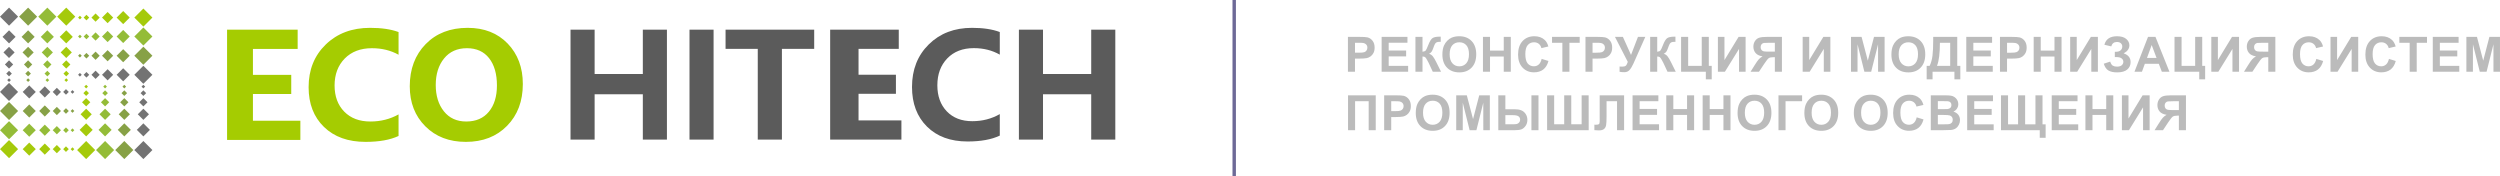<?xml version="1.0" encoding="UTF-8"?> <!-- Creator: CorelDRAW 2020 (64-Bit) --> <svg xmlns="http://www.w3.org/2000/svg" xmlns:xlink="http://www.w3.org/1999/xlink" xmlns:xodm="http://www.corel.com/coreldraw/odm/2003" xml:space="preserve" width="365.069mm" height="25.753mm" style="shape-rendering:geometricPrecision; text-rendering:geometricPrecision; image-rendering:optimizeQuality; fill-rule:evenodd; clip-rule:evenodd" viewBox="0 0 25024.22 1765.27"> <defs> <style type="text/css"> <![CDATA[ .str0 {stroke:#6D6997;stroke-width:34.27;stroke-miterlimit:22.926} .fil7 {fill:none} .fil3 {fill:#737373} .fil4 {fill:#87A146} .fil5 {fill:#94BC38} .fil6 {fill:#A5CA0B} .fil0 {fill:#BBBBBB;fill-rule:nonzero} .fil1 {fill:#5B5B5B;fill-rule:nonzero} .fil2 {fill:#A5CC01;fill-rule:nonzero} ]]> </style> </defs> <g id="Слой_x0020_1">  <path class="fil0" d="M13492.41 718.11l0 -349.05 113.01 0c42.82,0 70.69,1.71 83.69,5.2 19.99,5.28 36.73,16.66 50.21,34.21 13.49,17.55 20.23,40.22 20.23,68.01 0,21.45 -3.9,39.4 -11.62,54.03 -7.8,14.63 -17.63,26.08 -29.58,34.45 -11.94,8.29 -24.13,13.81 -36.48,16.49 -16.81,3.33 -41.11,5.04 -72.96,5.04l-45.82 0 0 131.62 -70.69 0zm70.69 -290.06l0 99.45 38.43 0c27.71,0 46.15,-1.86 55.5,-5.52 9.34,-3.65 16.66,-9.34 21.94,-17.22 5.28,-7.8 7.96,-16.82 7.96,-27.22 0,-12.76 -3.74,-23.24 -11.13,-31.52 -7.47,-8.29 -16.81,-13.49 -28.28,-15.6 -8.36,-1.54 -25.18,-2.36 -50.53,-2.36l-33.88 0zm266.66 290.06l0 -349.05 258.37 0 0 58.98 -187.69 0 0 77.51 174.53 0 0 58.99 -174.53 0 0 94.57 194.51 0 0 58.98 -265.19 0zm338.32 -349.05l70.69 0 0 148.68c15.68,-1.62 26.33,-5.61 31.85,-12.19 5.52,-6.5 14.13,-24.62 25.67,-54.36 14.55,-37.78 29.25,-61.34 43.96,-70.52 14.62,-9.19 38.11,-13.81 70.6,-13.81 1.62,0 5.04,-0.08 10.24,-0.25l0 52.16 -9.99 -0.25c-14.46,0 -25.03,1.79 -31.69,5.37 -6.66,3.57 -12.02,9.01 -16.17,16.33 -4.14,7.31 -10.23,22.35 -18.28,45.1 -4.3,12.11 -8.94,22.18 -13.97,30.3 -4.96,8.12 -13.82,15.76 -26.49,22.92 15.68,4.39 28.6,13.4 38.84,26.89 10.24,13.49 21.45,32.5 33.64,57.12l47.54 95.55 -82.88 0 -41.84 -89.86c-0.65,-1.3 -2.03,-3.74 -4.06,-7.39 -0.81,-1.22 -3.74,-6.74 -8.77,-16.42 -8.94,-17.22 -16.25,-27.95 -21.93,-32.25 -5.77,-4.31 -14.46,-6.51 -26.25,-6.66l0 152.58 -70.69 0 0 -349.05zm269.74 176.64c0,-35.59 5.36,-65.49 16.01,-89.7 7.88,-17.79 18.77,-33.8 32.5,-47.94 13.74,-14.13 28.76,-24.62 45.1,-31.52 21.78,-9.18 46.88,-13.81 75.32,-13.81 51.51,0 92.62,16.01 123.58,47.94 30.87,32.01 46.31,76.45 46.31,133.41 0,56.46 -15.35,100.67 -45.99,132.51 -30.63,31.93 -71.67,47.86 -122.93,47.86 -51.92,0 -93.27,-15.85 -123.9,-47.61 -30.63,-31.69 -45.99,-75.4 -45.99,-131.14zm72.64 -2.36c0,39.57 9.18,69.55 27.46,90.02 18.28,20.39 41.52,30.63 69.63,30.63 28.19,0 51.27,-10.16 69.39,-30.39 18.03,-20.32 27.06,-50.7 27.06,-91.24 0,-40.06 -8.77,-69.96 -26.4,-89.62 -17.55,-19.75 -40.87,-29.58 -70.04,-29.58 -29.08,0 -52.57,9.99 -70.36,29.9 -17.79,19.99 -26.73,50.05 -26.73,90.27zm333.37 174.77l0 -349.05 70.69 0 0 137.47 137.47 0 0 -137.47 70.69 0 0 349.05 -70.69 0 0 -152.58 -137.47 0 0 152.58 -70.69 0zm587.51 -128.7l68.25 20.96c-10.48,38.43 -27.95,66.95 -52.33,85.64 -24.38,18.6 -55.25,27.95 -92.7,27.95 -46.39,0 -84.5,-15.84 -114.4,-47.53 -29.82,-31.68 -44.77,-74.99 -44.77,-130 0,-58.09 15.03,-103.27 45.01,-135.44 29.98,-32.18 69.47,-48.26 118.38,-48.26 42.74,0 77.43,12.67 104.08,37.95 15.92,14.95 27.79,36.4 35.75,64.43l-69.71 16.57c-4.15,-18.03 -12.76,-32.33 -25.84,-42.81 -13.16,-10.48 -29.08,-15.68 -47.77,-15.68 -25.92,0 -46.97,9.26 -63.05,27.87 -16.17,18.52 -24.22,48.59 -24.22,90.19 0,44.03 7.97,75.48 23.81,94.16 15.93,18.77 36.56,28.12 61.99,28.12 18.77,0 34.94,-5.94 48.43,-17.88 13.48,-11.94 23.24,-30.63 29.08,-56.22zm207.35 128.7l0 -290.06 -103.35 0 0 -58.98 276.89 0 0 58.98 -102.86 0 0 290.06 -70.69 0zm231.48 0l0 -349.05 113.01 0c42.82,0 70.69,1.71 83.69,5.2 19.99,5.28 36.73,16.66 50.21,34.21 13.49,17.55 20.23,40.22 20.23,68.01 0,21.45 -3.9,39.4 -11.62,54.03 -7.8,14.63 -17.63,26.08 -29.58,34.45 -11.94,8.29 -24.13,13.81 -36.48,16.49 -16.81,3.33 -41.11,5.04 -72.96,5.04l-45.82 0 0 131.62 -70.69 0zm70.69 -290.06l0 99.45 38.43 0c27.71,0 46.15,-1.86 55.5,-5.52 9.34,-3.65 16.66,-9.34 21.94,-17.22 5.28,-7.8 7.96,-16.82 7.96,-27.22 0,-12.76 -3.74,-23.24 -11.13,-31.52 -7.47,-8.29 -16.81,-13.49 -28.28,-15.6 -8.36,-1.54 -25.18,-2.36 -50.53,-2.36l-33.88 0zm224.41 -58.98l79.38 0 81.25 180.7 69.55 -180.7 73.54 0 -118.06 265.28c-12.84,28.76 -25.92,50.62 -39.24,65.65 -13.33,15.03 -30.47,22.5 -51.59,22.5 -20.8,0 -37.05,-1.38 -48.75,-4.06l0 -52.49c9.99,0.65 19.01,0.98 27.06,0.98 16.25,0 27.95,-3.01 35.02,-8.94 6.98,-6.01 13.81,-18.93 20.23,-38.67l-128.37 -250.25zm352.22 0l70.69 0 0 148.68c15.68,-1.62 26.33,-5.61 31.85,-12.19 5.52,-6.5 14.13,-24.62 25.67,-54.36 14.55,-37.78 29.25,-61.34 43.96,-70.52 14.62,-9.19 38.11,-13.81 70.6,-13.81 1.62,0 5.04,-0.08 10.24,-0.25l0 52.16 -9.99 -0.25c-14.46,0 -25.03,1.79 -31.69,5.37 -6.66,3.57 -12.02,9.01 -16.17,16.33 -4.14,7.31 -10.23,22.35 -18.28,45.1 -4.3,12.11 -8.94,22.18 -13.97,30.3 -4.96,8.12 -13.82,15.76 -26.49,22.92 15.68,4.39 28.6,13.4 38.84,26.89 10.24,13.49 21.45,32.5 33.64,57.12l47.54 95.55 -82.88 0 -41.84 -89.86c-0.65,-1.3 -2.03,-3.74 -4.06,-7.39 -0.81,-1.22 -3.74,-6.74 -8.77,-16.42 -8.94,-17.22 -16.25,-27.95 -21.93,-32.25 -5.77,-4.31 -14.46,-6.51 -26.25,-6.66l0 152.58 -70.69 0 0 -349.05zm309.72 0l70.69 0 0 290.06 136.01 0 0 -290.06 70.69 0 0 290.06 29.25 0 0 135.04 -58.99 0 0 -76.05 -247.64 0 0 -349.05zm368.3 0l65.81 0 0 232.37 141.37 -232.37 70.21 0 0 349.05 -65.81 0 0 -228.64 -141.38 228.64 -70.2 0 0 -349.05zm570.29 349.05l0 -145.76 -14.31 0c-22.34,0 -38.02,3.33 -47.2,9.99 -9.19,6.58 -24.78,26.49 -46.96,59.56l-50.54 76.21 -84.26 0 42.57 -68.09c16.74,-27.06 30.15,-45.99 40.06,-56.79 9.99,-10.89 22.5,-20.64 37.45,-29.17 -32.42,-5.11 -55.82,-16.41 -70.2,-33.96 -14.38,-17.55 -21.61,-38.52 -21.61,-62.97 0,-21.29 5.36,-40.14 16.09,-56.55 10.73,-16.42 24.86,-27.47 42.41,-33.07 17.55,-5.61 43.79,-8.45 78.73,-8.45l148.44 0 0 349.05 -70.69 0zm0 -290.06l-55.01 0c-27.95,0 -46.31,0.65 -55.08,1.87 -8.78,1.3 -16.42,5.61 -22.75,12.91 -6.34,7.31 -9.51,16.82 -9.51,28.6 0,12.27 3.08,22.02 9.18,29.25 6.09,7.23 13.89,11.7 23.32,13.49 9.43,1.7 28.68,2.6 57.69,2.6l52.16 0 0 -88.73zm278.2 -58.98l65.81 0 0 232.37 141.37 -232.37 70.21 0 0 349.05 -65.81 0 0 -228.64 -141.38 228.64 -70.2 0 0 -349.05zm483.92 349.05l0 -349.05 105.87 0 62.56 238.06 61.83 -238.06 106.12 0 0 349.05 -65.32 0 -0.25 -274.78 -68.82 274.78 -67.92 0 -68.49 -274.78 -0.25 274.78 -65.32 0zm404.62 -172.41c0,-35.59 5.36,-65.49 16.01,-89.7 7.88,-17.79 18.77,-33.8 32.5,-47.94 13.74,-14.13 28.76,-24.62 45.1,-31.52 21.78,-9.18 46.88,-13.81 75.32,-13.81 51.51,0 92.62,16.01 123.58,47.94 30.87,32.01 46.31,76.45 46.31,133.41 0,56.46 -15.35,100.67 -45.99,132.51 -30.63,31.93 -71.67,47.86 -122.93,47.86 -51.92,0 -93.27,-15.85 -123.9,-47.61 -30.63,-31.69 -45.99,-75.4 -45.99,-131.14zm72.64 -2.36c0,39.57 9.18,69.55 27.46,90.02 18.28,20.39 41.52,30.63 69.63,30.63 28.19,0 51.27,-10.16 69.39,-30.39 18.03,-20.32 27.06,-50.7 27.06,-91.24 0,-40.06 -8.77,-69.96 -26.4,-89.62 -17.55,-19.75 -40.87,-29.58 -70.04,-29.58 -29.08,0 -52.57,9.99 -70.36,29.9 -17.79,19.99 -26.73,50.05 -26.73,90.27zm345.48 -174.28l240.82 0 0 290.06 30.72 0 0 135.04 -58.99 0 0 -76.05 -218.88 0 0 76.05 -58.98 0 0 -135.04 29.74 0c14.46,-29.82 24.05,-64.43 28.68,-103.76 4.63,-39.41 6.91,-89.21 6.91,-149.42l0 -36.88zm67.27 58.98c0,105.62 -9.75,182.65 -29.25,231.08l132.11 0 0 -231.08 -102.86 0zm263.9 290.06l0 -349.05 258.37 0 0 58.98 -187.69 0 0 77.51 174.53 0 0 58.99 -174.53 0 0 94.57 194.51 0 0 58.98 -265.19 0zm337.34 0l0 -349.05 113.01 0c42.82,0 70.69,1.71 83.69,5.2 19.99,5.28 36.73,16.66 50.21,34.21 13.49,17.55 20.23,40.22 20.23,68.01 0,21.45 -3.9,39.4 -11.62,54.03 -7.8,14.63 -17.63,26.08 -29.58,34.45 -11.94,8.29 -24.13,13.81 -36.48,16.49 -16.81,3.33 -41.11,5.04 -72.96,5.04l-45.82 0 0 131.62 -70.69 0zm70.69 -290.06l0 99.45 38.43 0c27.71,0 46.15,-1.86 55.5,-5.52 9.34,-3.65 16.66,-9.34 21.94,-17.22 5.28,-7.8 7.96,-16.82 7.96,-27.22 0,-12.76 -3.74,-23.24 -11.13,-31.52 -7.47,-8.29 -16.81,-13.49 -28.28,-15.6 -8.36,-1.54 -25.18,-2.36 -50.53,-2.36l-33.88 0zm266.66 290.06l0 -349.05 70.69 0 0 137.47 137.47 0 0 -137.47 70.69 0 0 349.05 -70.69 0 0 -152.58 -137.47 0 0 152.58 -70.69 0zm365.22 -349.05l65.81 0 0 232.37 141.37 -232.37 70.21 0 0 349.05 -65.81 0 0 -228.64 -141.38 228.64 -70.2 0 0 -349.05zm411.37 95.06l-68.74 -16.09c14.79,-56.87 56.79,-85.31 126.02,-85.31 40.95,0 71.91,9.02 92.79,27.06 20.88,18.04 31.28,39.24 31.28,63.62 0,16.66 -4.79,31.69 -14.3,45.18 -9.51,13.41 -23.81,25.18 -42.82,35.42 23.08,7.96 40.46,19.17 52,33.72 11.54,14.62 17.31,32.5 17.31,53.86 0,30.72 -11.21,55.5 -33.72,74.43 -22.42,18.93 -56.06,28.44 -100.83,28.44 -36.48,0 -65.32,-6.09 -86.45,-18.28 -21.12,-12.19 -36.97,-35.02 -47.61,-68.5l64.35 -20.96c6.66,21.04 15.6,34.7 26.65,40.87 11.05,6.26 24.7,9.35 40.95,9.35 22.26,0 38.51,-4.8 48.75,-14.46 10.16,-9.67 15.27,-20.72 15.27,-33.23 0,-14.3 -5.76,-25.92 -17.3,-34.7 -11.46,-8.77 -28.84,-13.16 -52,-13.16l-16.01 0 0 -52.65 8.04 0c21.53,0 38.02,-4.87 49.4,-14.54 11.45,-9.67 17.14,-22.59 17.14,-38.6 0,-12.76 -4.63,-23.48 -13.89,-32.25 -9.26,-8.7 -22.51,-13.09 -39.73,-13.09 -29.5,0 -48.35,14.63 -56.55,43.88zm582.31 253.99l-76.13 0 -30.15 -79.46 -139.99 0 -29 79.46 -74.75 0 135.52 -349.05 74.67 0 139.83 349.05zm-129.18 -138.45l-48.5 -129.18 -47.13 129.18 95.63 0zm179.97 -210.6l70.69 0 0 290.06 136.01 0 0 -290.06 70.69 0 0 290.06 29.25 0 0 135.04 -58.99 0 0 -76.05 -247.64 0 0 -349.05zm368.3 0l65.81 0 0 232.37 141.37 -232.37 70.21 0 0 349.05 -65.81 0 0 -228.64 -141.38 228.64 -70.2 0 0 -349.05zm570.29 349.05l0 -145.76 -14.31 0c-22.34,0 -38.02,3.33 -47.2,9.99 -9.19,6.58 -24.78,26.49 -46.96,59.56l-50.54 76.21 -84.26 0 42.57 -68.09c16.74,-27.06 30.15,-45.99 40.06,-56.79 9.99,-10.89 22.5,-20.64 37.45,-29.17 -32.42,-5.11 -55.82,-16.41 -70.2,-33.96 -14.38,-17.55 -21.61,-38.52 -21.61,-62.97 0,-21.29 5.36,-40.14 16.09,-56.55 10.73,-16.42 24.86,-27.47 42.41,-33.07 17.55,-5.61 43.79,-8.45 78.73,-8.45l148.44 0 0 349.05 -70.69 0zm0 -290.06l-55.01 0c-27.95,0 -46.31,0.65 -55.08,1.87 -8.78,1.3 -16.42,5.61 -22.75,12.91 -6.34,7.31 -9.51,16.82 -9.51,28.6 0,12.27 3.08,22.02 9.18,29.25 6.09,7.23 13.89,11.7 23.32,13.49 9.43,1.7 28.68,2.6 57.69,2.6l52.16 0 0 -88.73zm480.99 161.37l68.25 20.96c-10.48,38.43 -27.95,66.95 -52.33,85.64 -24.38,18.6 -55.25,27.95 -92.7,27.95 -46.39,0 -84.5,-15.84 -114.4,-47.53 -29.82,-31.68 -44.77,-74.99 -44.77,-130 0,-58.09 15.03,-103.27 45.01,-135.44 29.98,-32.18 69.47,-48.26 118.38,-48.26 42.74,0 77.43,12.67 104.08,37.95 15.92,14.95 27.79,36.4 35.75,64.43l-69.71 16.57c-4.15,-18.03 -12.76,-32.33 -25.84,-42.81 -13.16,-10.48 -29.08,-15.68 -47.77,-15.68 -25.92,0 -46.97,9.26 -63.05,27.87 -16.17,18.52 -24.22,48.59 -24.22,90.19 0,44.03 7.97,75.48 23.81,94.16 15.93,18.77 36.56,28.12 61.99,28.12 18.77,0 34.94,-5.94 48.43,-17.88 13.48,-11.94 23.24,-30.63 29.08,-56.22zm141.95 -220.35l65.81 0 0 232.37 141.37 -232.37 70.21 0 0 349.05 -65.81 0 0 -228.64 -141.38 228.64 -70.2 0 0 -349.05zm584.91 220.35l68.25 20.96c-10.48,38.43 -27.95,66.95 -52.33,85.64 -24.38,18.6 -55.25,27.95 -92.7,27.95 -46.39,0 -84.5,-15.84 -114.4,-47.53 -29.82,-31.68 -44.77,-74.99 -44.77,-130 0,-58.09 15.03,-103.27 45.01,-135.44 29.98,-32.18 69.47,-48.26 118.38,-48.26 42.74,0 77.43,12.67 104.08,37.95 15.92,14.95 27.79,36.4 35.75,64.43l-69.71 16.57c-4.15,-18.03 -12.76,-32.33 -25.84,-42.81 -13.16,-10.48 -29.08,-15.68 -47.77,-15.68 -25.92,0 -46.97,9.26 -63.05,27.87 -16.17,18.52 -24.22,48.59 -24.22,90.19 0,44.03 7.97,75.48 23.81,94.16 15.93,18.77 36.56,28.12 61.99,28.12 18.77,0 34.94,-5.94 48.43,-17.88 13.48,-11.94 23.24,-30.63 29.08,-56.22zm207.35 128.7l0 -290.06 -103.35 0 0 -58.98 276.89 0 0 58.98 -102.86 0 0 290.06 -70.69 0zm231.48 0l0 -349.05 258.37 0 0 58.98 -187.69 0 0 77.51 174.53 0 0 58.99 -174.53 0 0 94.57 194.51 0 0 58.98 -265.19 0zm336.36 0l0 -349.05 105.87 0 62.56 238.06 61.83 -238.06 106.12 0 0 349.05 -65.32 0 -0.25 -274.78 -68.82 274.78 -67.92 0 -68.49 -274.78 -0.25 274.78 -65.32 0z"></path> <path class="fil0" d="M13493.38 954.07l277.39 0 0 349.05 -70.69 0 0 -290.06 -136.01 0 0 290.06 -70.69 0 0 -349.05zm361.64 349.05l0 -349.05 113.01 0c42.82,0 70.69,1.71 83.69,5.2 19.99,5.28 36.73,16.66 50.21,34.21 13.49,17.55 20.23,40.22 20.23,68.01 0,21.45 -3.9,39.4 -11.62,54.03 -7.8,14.63 -17.63,26.08 -29.58,34.45 -11.94,8.29 -24.13,13.81 -36.48,16.49 -16.81,3.33 -41.11,5.04 -72.96,5.04l-45.82 0 0 131.62 -70.69 0zm70.69 -290.06l0 99.45 38.43 0c27.71,0 46.15,-1.86 55.5,-5.52 9.34,-3.65 16.66,-9.34 21.94,-17.22 5.28,-7.8 7.96,-16.82 7.96,-27.22 0,-12.76 -3.74,-23.24 -11.13,-31.52 -7.47,-8.29 -16.81,-13.49 -28.28,-15.6 -8.36,-1.54 -25.18,-2.36 -50.53,-2.36l-33.88 0zm245.62 117.65c0,-35.59 5.36,-65.49 16.01,-89.7 7.88,-17.79 18.77,-33.8 32.5,-47.94 13.74,-14.13 28.76,-24.62 45.1,-31.52 21.78,-9.18 46.88,-13.81 75.32,-13.81 51.51,0 92.62,16.01 123.58,47.94 30.87,32.01 46.31,76.45 46.31,133.41 0,56.46 -15.35,100.67 -45.99,132.51 -30.63,31.93 -71.67,47.86 -122.93,47.86 -51.92,0 -93.27,-15.85 -123.9,-47.61 -30.63,-31.69 -45.99,-75.4 -45.99,-131.14zm72.64 -2.36c0,39.57 9.18,69.55 27.46,90.02 18.28,20.39 41.52,30.63 69.63,30.63 28.19,0 51.27,-10.16 69.39,-30.39 18.03,-20.32 27.06,-50.7 27.06,-91.24 0,-40.06 -8.77,-69.96 -26.4,-89.62 -17.55,-19.75 -40.87,-29.58 -70.04,-29.58 -29.08,0 -52.57,9.99 -70.36,29.9 -17.79,19.99 -26.73,50.05 -26.73,90.27zm332.39 174.77l0 -349.05 105.87 0 62.56 238.06 61.83 -238.06 106.12 0 0 349.05 -65.32 0 -0.25 -274.78 -68.82 274.78 -67.92 0 -68.49 -274.78 -0.25 274.78 -65.32 0zm421.2 -349.05l70.69 0 0 139.42 94.17 0c24.7,0 45.99,3.41 63.78,10.15 17.79,6.74 32.66,18.77 44.6,36.16 11.87,17.39 17.79,37.38 17.79,59.96 0,23.64 -6.18,43.95 -18.52,61.1 -12.43,17.07 -26.16,28.36 -41.36,33.88 -15.11,5.61 -37.29,8.37 -66.46,8.37l-164.7 0 0 -349.05zm70.69 290.06l68.74 0c21.86,0 37.13,-1.06 45.82,-3.17 8.62,-2.11 16.33,-6.98 23.08,-14.54 6.74,-7.56 10.07,-16.74 10.07,-27.62 0,-15.44 -5.52,-27.06 -16.49,-34.78 -11.05,-7.72 -30.96,-11.54 -59.64,-11.54l-71.58 0 0 91.65zm260.81 -290.06l70.69 0 0 349.05 -70.69 0 0 -349.05zm156.97 0l70.69 0 0 290.06 100.43 0 0 -290.06 70.69 0 0 290.06 103.83 0 0 -290.06 70.2 0 0.49 349.29 -416.32 -0.25 0 -349.05zm526.17 0l244.48 0 0 349.05 -70.69 0 0 -290.06 -104.81 0 0 149.01c0,42.66 -1.47,72.47 -4.31,89.3 -2.84,16.9 -9.75,30.14 -20.8,39.57 -11.05,9.43 -28.28,14.13 -51.75,14.13 -8.29,0 -23.24,-0.81 -45.01,-2.35l0 -54.68 15.76 0.24c14.71,0 24.7,-1.95 29.74,-5.93 5.11,-3.98 7.64,-13.73 7.64,-29.25l-0.25 -59.96 0 -199.06zm329.15 349.05l0 -349.05 258.37 0 0 58.98 -187.69 0 0 77.51 174.53 0 0 58.99 -174.53 0 0 94.57 194.51 0 0 58.98 -265.19 0zm337.34 0l0 -349.05 70.69 0 0 137.47 137.47 0 0 -137.47 70.69 0 0 349.05 -70.69 0 0 -152.58 -137.47 0 0 152.58 -70.69 0zm364.24 0l0 -349.05 70.69 0 0 137.47 137.47 0 0 -137.47 70.69 0 0 349.05 -70.69 0 0 -152.58 -137.47 0 0 152.58 -70.69 0zm349.61 -172.41c0,-35.59 5.36,-65.49 16.01,-89.7 7.88,-17.79 18.77,-33.8 32.5,-47.94 13.74,-14.13 28.76,-24.62 45.1,-31.52 21.78,-9.18 46.88,-13.81 75.32,-13.81 51.51,0 92.62,16.01 123.58,47.94 30.87,32.01 46.31,76.45 46.31,133.41 0,56.46 -15.35,100.67 -45.99,132.51 -30.63,31.93 -71.67,47.86 -122.93,47.86 -51.92,0 -93.27,-15.85 -123.9,-47.61 -30.63,-31.69 -45.99,-75.4 -45.99,-131.14zm72.64 -2.36c0,39.57 9.18,69.55 27.46,90.02 18.28,20.39 41.52,30.63 69.63,30.63 28.19,0 51.27,-10.16 69.39,-30.39 18.03,-20.32 27.06,-50.7 27.06,-91.24 0,-40.06 -8.77,-69.96 -26.4,-89.62 -17.55,-19.75 -40.87,-29.58 -70.04,-29.58 -29.08,0 -52.57,9.99 -70.36,29.9 -17.79,19.99 -26.73,50.05 -26.73,90.27zm336.78 -174.28l236.43 0 0 58.98 -165.75 0 0 290.06 -70.69 0 0 -349.05zm259.19 176.64c0,-35.59 5.36,-65.49 16.01,-89.7 7.88,-17.79 18.77,-33.8 32.5,-47.94 13.74,-14.13 28.76,-24.62 45.1,-31.52 21.78,-9.18 46.88,-13.81 75.32,-13.81 51.51,0 92.62,16.01 123.58,47.94 30.87,32.01 46.31,76.45 46.31,133.41 0,56.46 -15.35,100.67 -45.99,132.51 -30.63,31.93 -71.67,47.86 -122.93,47.86 -51.92,0 -93.27,-15.85 -123.9,-47.61 -30.63,-31.69 -45.99,-75.4 -45.99,-131.14zm72.64 -2.36c0,39.57 9.18,69.55 27.46,90.02 18.28,20.39 41.52,30.63 69.63,30.63 28.19,0 51.27,-10.16 69.39,-30.39 18.03,-20.32 27.06,-50.7 27.06,-91.24 0,-40.06 -8.77,-69.96 -26.4,-89.62 -17.55,-19.75 -40.87,-29.58 -70.04,-29.58 -29.08,0 -52.57,9.99 -70.36,29.9 -17.79,19.99 -26.73,50.05 -26.73,90.27zm422.49 2.36c0,-35.59 5.36,-65.49 16.01,-89.7 7.88,-17.79 18.77,-33.8 32.5,-47.94 13.74,-14.13 28.76,-24.62 45.1,-31.52 21.78,-9.18 46.88,-13.81 75.32,-13.81 51.51,0 92.62,16.01 123.58,47.94 30.87,32.01 46.31,76.45 46.31,133.41 0,56.46 -15.35,100.67 -45.99,132.51 -30.63,31.93 -71.67,47.86 -122.93,47.86 -51.92,0 -93.27,-15.85 -123.9,-47.61 -30.63,-31.69 -45.99,-75.4 -45.99,-131.14zm72.64 -2.36c0,39.57 9.18,69.55 27.46,90.02 18.28,20.39 41.52,30.63 69.63,30.63 28.19,0 51.27,-10.16 69.39,-30.39 18.03,-20.32 27.06,-50.7 27.06,-91.24 0,-40.06 -8.77,-69.96 -26.4,-89.62 -17.55,-19.75 -40.87,-29.58 -70.04,-29.58 -29.08,0 -52.57,9.99 -70.36,29.9 -17.79,19.99 -26.73,50.05 -26.73,90.27zm556.64 46.07l68.25 20.96c-10.48,38.43 -27.95,66.95 -52.33,85.64 -24.38,18.6 -55.25,27.95 -92.7,27.95 -46.39,0 -84.5,-15.84 -114.4,-47.53 -29.82,-31.68 -44.77,-74.99 -44.77,-130 0,-58.09 15.03,-103.27 45.01,-135.44 29.98,-32.18 69.47,-48.26 118.38,-48.26 42.74,0 77.43,12.67 104.08,37.95 15.92,14.95 27.79,36.4 35.75,64.43l-69.71 16.57c-4.15,-18.03 -12.76,-32.33 -25.84,-42.81 -13.16,-10.48 -29.08,-15.68 -47.77,-15.68 -25.92,0 -46.97,9.26 -63.05,27.87 -16.17,18.52 -24.22,48.59 -24.22,90.19 0,44.03 7.97,75.48 23.81,94.16 15.93,18.77 36.56,28.12 61.99,28.12 18.77,0 34.94,-5.94 48.43,-17.88 13.48,-11.94 23.24,-30.63 29.08,-56.22zm140.97 -220.35l139.58 0c27.71,0 48.26,1.14 61.84,3.41 13.65,2.35 25.75,7.15 36.48,14.38 10.72,7.31 19.66,16.98 26.81,29.08 7.15,12.11 10.73,25.76 10.73,40.79 0,16.25 -4.39,31.28 -13.16,44.85 -8.77,13.65 -20.72,23.81 -35.75,30.63 21.21,6.26 37.46,16.82 48.91,31.77 11.37,14.95 17.06,32.5 17.06,52.73 0,15.92 -3.65,31.37 -11.05,46.39 -7.4,15.03 -17.47,27.06 -30.3,36.08 -12.76,8.94 -28.52,14.46 -47.29,16.57 -11.7,1.22 -40.05,2.04 -84.98,2.36l-118.87 0 0 -349.05zm70.69 58.01l0 80.44 46.15 0c27.38,0 44.44,-0.41 51.1,-1.22 12.02,-1.38 21.53,-5.52 28.44,-12.43 6.9,-6.9 10.32,-15.92 10.32,-27.14 0,-10.8 -3,-19.49 -8.94,-26.24 -5.93,-6.74 -14.79,-10.81 -26.49,-12.19 -6.98,-0.82 -27.06,-1.22 -60.12,-1.22l-40.46 0zm0 138.45l0 93.6 65.32 0c25.35,0 41.52,-0.73 48.35,-2.12 10.48,-1.95 19.01,-6.58 25.59,-13.97 6.58,-7.48 9.91,-17.31 9.91,-29.74 0,-10.56 -2.52,-19.41 -7.64,-26.73 -5.04,-7.31 -12.43,-12.67 -22.02,-16.01 -9.59,-3.33 -30.47,-5.04 -62.56,-5.04l-56.96 0zm293.56 152.58l0 -349.05 258.37 0 0 58.98 -187.69 0 0 77.51 174.53 0 0 58.99 -174.53 0 0 94.57 194.51 0 0 58.98 -265.19 0zm338.32 -349.05l70.69 0 0 290.06 100.43 0 0 -290.06 70.69 0 0 290.06 103.35 0 0 -290.06 70.69 0 0 290.06 31.2 0 0 135.04 -58.98 0 0 -76.05 -388.05 0 0 -349.05zm507.97 349.05l0 -349.05 258.37 0 0 58.98 -187.69 0 0 77.51 174.53 0 0 58.99 -174.53 0 0 94.57 194.51 0 0 58.98 -265.19 0zm337.34 0l0 -349.05 70.69 0 0 137.47 137.47 0 0 -137.47 70.69 0 0 349.05 -70.69 0 0 -152.58 -137.47 0 0 152.58 -70.69 0zm365.22 -349.05l65.81 0 0 232.37 141.37 -232.37 70.21 0 0 349.05 -65.81 0 0 -228.64 -141.38 228.64 -70.2 0 0 -349.05zm570.29 349.05l0 -145.76 -14.31 0c-22.34,0 -38.02,3.33 -47.2,9.99 -9.19,6.58 -24.78,26.49 -46.96,59.56l-50.54 76.21 -84.26 0 42.57 -68.09c16.74,-27.06 30.15,-45.99 40.06,-56.79 9.99,-10.89 22.5,-20.64 37.45,-29.17 -32.42,-5.11 -55.82,-16.41 -70.2,-33.96 -14.38,-17.55 -21.61,-38.52 -21.61,-62.97 0,-21.29 5.36,-40.14 16.09,-56.55 10.73,-16.42 24.86,-27.47 42.41,-33.07 17.55,-5.61 43.79,-8.45 78.73,-8.45l148.44 0 0 349.05 -70.69 0zm0 -290.06l-55.01 0c-27.95,0 -46.31,0.65 -55.08,1.87 -8.78,1.3 -16.42,5.61 -22.75,12.91 -6.34,7.31 -9.51,16.82 -9.51,28.6 0,12.27 3.08,22.02 9.18,29.25 6.09,7.23 13.89,11.7 23.32,13.49 9.43,1.7 28.68,2.6 57.69,2.6l52.16 0 0 -88.73z"></path> <path class="fil1" d="M6675.76 1397.07l-241.26 0 0 -453.72 -482.53 0 0 453.72 -241.26 0 0 -1099.88 241.26 0 0 443.78 482.53 0 0 -443.78 241.26 0 0 1099.88zm466.99 -1099.88l0 1099.88 -241.02 0 0 -1099.88 241.02 0zm1007.09 191.72l-323.09 0 0 908.17 -241.77 0 0 -908.17 -322.35 0 0 -191.72 887.2 0 0 191.72zm873.04 908.17l-713.25 0 0 -1099.88 686.81 0 0 191.72 -402.69 0 0 259.1 374.24 0 0 190.98 -374.24 0 0 266.37 429.14 0 0 191.72zm984.71 -39.75c-82.33,39.26 -189.87,58.9 -322.35,58.9 -170.66,0 -305.9,-49.45 -406.19,-148.82 -100.04,-99.13 -150.19,-231.22 -150.19,-396.51 0,-173.79 55.88,-315.81 167.9,-426.34 111.79,-110.52 255.99,-165.78 432.89,-165.78 110.77,0 203.34,13.81 277.94,41.93l0 226.37c-76.59,-43.62 -163.41,-65.19 -260.23,-65.19 -110.77,0 -199.09,34.17 -265.46,102.76 -66.12,68.83 -99.3,158.51 -99.3,269.27 0,107.86 31.44,194.87 94.31,260.55 62.87,65.68 147.94,98.64 254.98,98.64 101.05,0 192.87,-23.5 275.7,-71.01l0 215.22zm1156.37 39.75l-241.26 0 0 -453.72 -482.53 0 0 453.72 -241.26 0 0 -1099.88 241.26 0 0 443.78 482.53 0 0 -443.78 241.26 0 0 1099.88z"></path> <path class="fil2" d="M3006.53 1400.87l-733.65 0 0 -1103.65 706.56 0 0 192.37 -447.67 0 0 259.98 383.46 0 0 191.65 -383.46 0 0 267.28 474.76 0 0 192.37zm982.9 -39.88c-84.36,39.39 -194.54,59.09 -330.29,59.09 -174.85,0 -313.41,-49.61 -416.19,-149.32 -102.5,-99.47 -153.88,-232.02 -153.88,-397.89 0,-174.37 57.26,-316.89 172.04,-427.79 114.53,-110.89 262.29,-166.36 443.53,-166.36 113.51,0 208.35,13.87 284.79,42.07l0 227.16c-78.48,-43.78 -167.44,-65.42 -266.63,-65.42 -113.51,0 -203.99,34.29 -272.01,103.11 -67.74,69.07 -101.74,159.05 -101.74,270.2 0,108.23 32.21,195.53 96.63,261.44 64.43,65.91 151.6,98.99 261.27,98.99 103.53,0 197.61,-23.59 282.48,-71.26l0 215.97zm112.23 -497.35c0,-172.91 53.17,-313.72 159.26,-422.19 106.09,-108.47 246.18,-162.71 420.53,-162.71 165.65,0 299.09,52.53 400.33,157.36 100.98,105.07 151.59,240.04 151.59,404.69 0,171.95 -52.66,311.54 -157.73,418.55 -105.07,107.25 -242.59,160.76 -412.86,160.76 -166.42,0 -301.4,-51.8 -405.19,-155.65 -104.05,-103.85 -155.94,-237.37 -155.94,-400.8zm259.98 -12.89c0,107.49 27.09,195.04 81.54,263.39 54.46,68.09 129.1,102.14 223.95,102.14 96.88,0 172.3,-32.59 226.24,-98.01 53.94,-65.18 80.78,-152.98 80.78,-263.14 0,-115.04 -26.08,-205.75 -78.47,-272.63 -52.41,-66.64 -126.3,-99.95 -221.65,-99.95 -96.89,0 -173.33,34.05 -229.06,102.63 -55.47,68.34 -83.34,156.87 -83.34,265.58z"></path> <g id="_2029365725504"> <g> <rect class="fil3" transform="matrix(0.624 -0.624 0.624 0.624 -0.003 166.763)" width="145.09" height="145.09"></rect> <rect class="fil3" transform="matrix(0.452 -0.452 0.452 0.452 24.943 368.85)" width="145.09" height="145.09"></rect> <rect class="fil3" transform="matrix(0.386 -0.386 0.386 0.386 34.465 524.666)" width="145.09" height="145.09"></rect> <rect class="fil3" transform="matrix(0.285 -0.285 0.285 0.285 49.093 645.183)" width="145.09" height="145.09"></rect> <rect class="fil3" transform="matrix(0.193 -0.193 0.193 0.193 62.502 736.576)" width="145.09" height="145.09"></rect> <rect class="fil3" transform="matrix(0.126 -0.126 0.126 0.126 72.263 801.83)" width="145.09" height="145.09"></rect> </g> <g> <rect class="fil4" transform="matrix(0.624 -0.624 0.624 0.624 190.848 166.763)" width="145.09" height="145.09"></rect> <rect class="fil4" transform="matrix(0.452 -0.452 0.452 0.452 215.793 368.85)" width="145.09" height="145.09"></rect> <rect class="fil4" transform="matrix(0.386 -0.386 0.386 0.386 225.316 524.666)" width="145.09" height="145.09"></rect> <rect class="fil4" transform="matrix(0.285 -0.285 0.285 0.285 239.944 645.183)" width="145.09" height="145.09"></rect> <rect class="fil4" transform="matrix(0.193 -0.193 0.193 0.193 253.353 736.576)" width="145.09" height="145.09"></rect> <rect class="fil4" transform="matrix(0.126 -0.126 0.126 0.126 263.114 801.83)" width="145.09" height="145.09"></rect> </g> <g> <rect class="fil5" transform="matrix(0.624 -0.624 0.624 0.624 383.191 166.763)" width="145.09" height="145.09"></rect> <rect class="fil5" transform="matrix(0.452 -0.452 0.452 0.452 408.137 368.85)" width="145.09" height="145.09"></rect> <rect class="fil5" transform="matrix(0.386 -0.386 0.386 0.386 417.659 524.666)" width="145.09" height="145.09"></rect> <rect class="fil5" transform="matrix(0.285 -0.285 0.285 0.285 432.287 645.183)" width="145.09" height="145.09"></rect> <rect class="fil5" transform="matrix(0.193 -0.193 0.193 0.193 445.696 736.576)" width="145.09" height="145.09"></rect> <rect class="fil5" transform="matrix(0.126 -0.126 0.126 0.126 455.457 801.83)" width="145.09" height="145.09"></rect> </g> <g> <rect class="fil6" transform="matrix(0.624 -0.624 0.624 0.624 572.602 166.763)" width="145.09" height="145.09"></rect> <rect class="fil6" transform="matrix(0.452 -0.452 0.452 0.452 597.547 368.85)" width="145.09" height="145.09"></rect> <rect class="fil6" transform="matrix(0.386 -0.386 0.386 0.386 607.069 524.666)" width="145.09" height="145.09"></rect> <rect class="fil6" transform="matrix(0.285 -0.285 0.285 0.285 621.698 645.183)" width="145.09" height="145.09"></rect> <rect class="fil6" transform="matrix(0.193 -0.193 0.193 0.193 635.107 736.576)" width="145.09" height="145.09"></rect> <rect class="fil6" transform="matrix(0.126 -0.126 0.126 0.126 644.868 801.83)" width="145.09" height="145.09"></rect> </g> <g> <rect class="fil3" transform="matrix(0.624 -0.624 -0.624 -0.624 1435 839.097)" width="145.09" height="145.09"></rect> <rect class="fil3" transform="matrix(0.452 -0.452 -0.452 -0.452 1232.91 814.151)" width="145.09" height="145.09"></rect> <rect class="fil3" transform="matrix(0.386 -0.386 -0.386 -0.386 1077.1 804.629)" width="145.09" height="145.09"></rect> <rect class="fil3" transform="matrix(0.285 -0.285 -0.285 -0.285 956.579 790.001)" width="145.09" height="145.09"></rect> <rect class="fil3" transform="matrix(0.193 -0.193 -0.193 -0.193 865.187 776.591)" width="145.09" height="145.09"></rect> <rect class="fil3" transform="matrix(0.126 -0.126 -0.126 -0.126 799.933 766.831)" width="145.09" height="145.09"></rect> </g> <g> <rect class="fil4" transform="matrix(0.624 -0.624 -0.624 -0.624 1435 648.246)" width="145.09" height="145.09"></rect> <rect class="fil4" transform="matrix(0.452 -0.452 -0.452 -0.452 1232.91 623.301)" width="145.09" height="145.09"></rect> <rect class="fil4" transform="matrix(0.386 -0.386 -0.386 -0.386 1077.1 613.778)" width="145.09" height="145.09"></rect> <rect class="fil4" transform="matrix(0.285 -0.285 -0.285 -0.285 956.579 599.15)" width="145.09" height="145.09"></rect> <rect class="fil4" transform="matrix(0.193 -0.193 -0.193 -0.193 865.187 585.741)" width="145.09" height="145.09"></rect> <rect class="fil4" transform="matrix(0.126 -0.126 -0.126 -0.126 799.933 575.98)" width="145.09" height="145.09"></rect> </g> <g> <rect class="fil5" transform="matrix(0.624 -0.624 -0.624 -0.624 1435 455.903)" width="145.09" height="145.09"></rect> <rect class="fil5" transform="matrix(0.452 -0.452 -0.452 -0.452 1232.91 430.957)" width="145.09" height="145.09"></rect> <rect class="fil5" transform="matrix(0.386 -0.386 -0.386 -0.386 1077.1 421.435)" width="145.09" height="145.09"></rect> <rect class="fil5" transform="matrix(0.285 -0.285 -0.285 -0.285 956.579 406.807)" width="145.09" height="145.09"></rect> <rect class="fil5" transform="matrix(0.193 -0.193 -0.193 -0.193 865.187 393.398)" width="145.09" height="145.09"></rect> <rect class="fil5" transform="matrix(0.126 -0.126 -0.126 -0.126 799.933 383.637)" width="145.09" height="145.09"></rect> </g> <g> <rect class="fil6" transform="matrix(0.624 -0.624 -0.624 -0.624 1435 266.492)" width="145.09" height="145.09"></rect> <rect class="fil6" transform="matrix(0.452 -0.452 -0.452 -0.452 1232.91 241.547)" width="145.09" height="145.09"></rect> <rect class="fil6" transform="matrix(0.386 -0.386 -0.386 -0.386 1077.1 232.024)" width="145.09" height="145.09"></rect> <rect class="fil6" transform="matrix(0.285 -0.285 -0.285 -0.285 956.579 217.396)" width="145.09" height="145.09"></rect> <rect class="fil6" transform="matrix(0.193 -0.193 -0.193 -0.193 865.187 203.987)" width="145.09" height="145.09"></rect> <rect class="fil6" transform="matrix(0.126 -0.126 -0.126 -0.126 799.933 194.226)" width="145.09" height="145.09"></rect> </g> <g> <rect class="fil3" transform="matrix(-0.624 0.624 -0.624 -0.624 1525.51 1501.96)" width="145.09" height="145.09"></rect> <rect class="fil3" transform="matrix(-0.452 0.452 -0.452 -0.452 1500.56 1299.87)" width="145.09" height="145.09"></rect> <rect class="fil3" transform="matrix(-0.386 0.386 -0.386 -0.386 1491.04 1144.05)" width="145.09" height="145.09"></rect> <rect class="fil3" transform="matrix(-0.285 0.285 -0.285 -0.285 1476.41 1023.54)" width="145.09" height="145.09"></rect> <rect class="fil3" transform="matrix(-0.193 0.193 -0.193 -0.193 1463 932.143)" width="145.09" height="145.09"></rect> <rect class="fil3" transform="matrix(-0.126 0.126 -0.126 -0.126 1453.24 866.889)" width="145.09" height="145.09"></rect> </g> <g> <rect class="fil4" transform="matrix(-0.624 0.624 -0.624 -0.624 1334.66 1501.96)" width="145.09" height="145.09"></rect> <rect class="fil4" transform="matrix(-0.452 0.452 -0.452 -0.452 1309.71 1299.87)" width="145.09" height="145.09"></rect> <rect class="fil4" transform="matrix(-0.386 0.386 -0.386 -0.386 1300.19 1144.05)" width="145.09" height="145.09"></rect> <rect class="fil4" transform="matrix(-0.285 0.285 -0.285 -0.285 1285.56 1023.54)" width="145.09" height="145.09"></rect> <rect class="fil4" transform="matrix(-0.193 0.193 -0.193 -0.193 1272.15 932.143)" width="145.09" height="145.09"></rect> <rect class="fil4" transform="matrix(-0.126 0.126 -0.126 -0.126 1262.39 866.889)" width="145.09" height="145.09"></rect> </g> <g> <rect class="fil5" transform="matrix(-0.624 0.624 -0.624 -0.624 1142.31 1501.96)" width="145.09" height="145.09"></rect> <rect class="fil5" transform="matrix(-0.452 0.452 -0.452 -0.452 1117.37 1299.87)" width="145.09" height="145.09"></rect> <rect class="fil5" transform="matrix(-0.386 0.386 -0.386 -0.386 1107.84 1144.05)" width="145.09" height="145.09"></rect> <rect class="fil5" transform="matrix(-0.285 0.285 -0.285 -0.285 1093.22 1023.54)" width="145.09" height="145.09"></rect> <rect class="fil5" transform="matrix(-0.193 0.193 -0.193 -0.193 1079.81 932.143)" width="145.09" height="145.09"></rect> <rect class="fil5" transform="matrix(-0.126 0.126 -0.126 -0.126 1070.05 866.889)" width="145.09" height="145.09"></rect> </g> <g> <rect class="fil6" transform="matrix(-0.624 0.624 -0.624 -0.624 952.902 1501.96)" width="145.09" height="145.09"></rect> <rect class="fil6" transform="matrix(-0.452 0.452 -0.452 -0.452 927.957 1299.87)" width="145.09" height="145.09"></rect> <rect class="fil6" transform="matrix(-0.386 0.386 -0.386 -0.386 918.434 1144.05)" width="145.09" height="145.09"></rect> <rect class="fil6" transform="matrix(-0.285 0.285 -0.285 -0.285 903.806 1023.54)" width="145.09" height="145.09"></rect> <rect class="fil6" transform="matrix(-0.193 0.193 -0.193 -0.193 890.397 932.143)" width="145.09" height="145.09"></rect> <rect class="fil6" transform="matrix(-0.126 0.126 -0.126 -0.126 880.636 866.889)" width="145.09" height="145.09"></rect> </g> <g> <rect class="fil3" transform="matrix(-0.624 0.624 0.624 0.624 90.504 829.623)" width="145.09" height="145.09"></rect> <rect class="fil3" transform="matrix(-0.452 0.452 0.452 0.452 292.591 854.568)" width="145.09" height="145.09"></rect> <rect class="fil3" transform="matrix(-0.386 0.386 0.386 0.386 448.407 864.091)" width="145.09" height="145.09"></rect> <rect class="fil3" transform="matrix(-0.285 0.285 0.285 0.285 568.924 878.719)" width="145.09" height="145.09"></rect> <rect class="fil3" transform="matrix(-0.193 0.193 0.193 0.193 660.317 892.128)" width="145.09" height="145.09"></rect> <rect class="fil3" transform="matrix(-0.126 0.126 0.126 0.126 725.571 901.889)" width="145.09" height="145.09"></rect> </g> <g> <rect class="fil4" transform="matrix(-0.624 0.624 0.624 0.624 90.504 1020.47)" width="145.09" height="145.09"></rect> <rect class="fil4" transform="matrix(-0.452 0.452 0.452 0.452 292.591 1045.42)" width="145.09" height="145.09"></rect> <rect class="fil4" transform="matrix(-0.386 0.386 0.386 0.386 448.407 1054.94)" width="145.09" height="145.09"></rect> <rect class="fil4" transform="matrix(-0.285 0.285 0.285 0.285 568.924 1069.57)" width="145.09" height="145.09"></rect> <rect class="fil4" transform="matrix(-0.193 0.193 0.193 0.193 660.317 1082.98)" width="145.09" height="145.09"></rect> <rect class="fil4" transform="matrix(-0.126 0.126 0.126 0.126 725.571 1092.74)" width="145.09" height="145.09"></rect> </g> <g> <rect class="fil5" transform="matrix(-0.624 0.624 0.624 0.624 90.504 1212.82)" width="145.09" height="145.09"></rect> <rect class="fil5" transform="matrix(-0.452 0.452 0.452 0.452 292.591 1237.76)" width="145.09" height="145.09"></rect> <rect class="fil5" transform="matrix(-0.386 0.386 0.386 0.386 448.407 1247.28)" width="145.09" height="145.09"></rect> <rect class="fil5" transform="matrix(-0.285 0.285 0.285 0.285 568.924 1261.91)" width="145.09" height="145.09"></rect> <rect class="fil5" transform="matrix(-0.193 0.193 0.193 0.193 660.317 1275.32)" width="145.09" height="145.09"></rect> <rect class="fil5" transform="matrix(-0.126 0.126 0.126 0.126 725.571 1285.08)" width="145.09" height="145.09"></rect> </g> <g> <rect class="fil6" transform="matrix(-0.624 0.624 0.624 0.624 90.504 1402.23)" width="145.09" height="145.09"></rect> <rect class="fil6" transform="matrix(-0.452 0.452 0.452 0.452 292.591 1427.17)" width="145.09" height="145.09"></rect> <rect class="fil6" transform="matrix(-0.386 0.386 0.386 0.386 448.407 1436.69)" width="145.09" height="145.09"></rect> <rect class="fil6" transform="matrix(-0.285 0.285 0.285 0.285 568.924 1451.32)" width="145.09" height="145.09"></rect> <rect class="fil6" transform="matrix(-0.193 0.193 0.193 0.193 660.317 1464.73)" width="145.09" height="145.09"></rect> <rect class="fil6" transform="matrix(-0.126 0.126 0.126 0.126 725.571 1474.49)" width="145.09" height="145.09"></rect> </g> </g> <line class="fil7 str0" x1="12354.01" y1="0" x2="12354.01" y2="1765.27"></line> </g> </svg> 